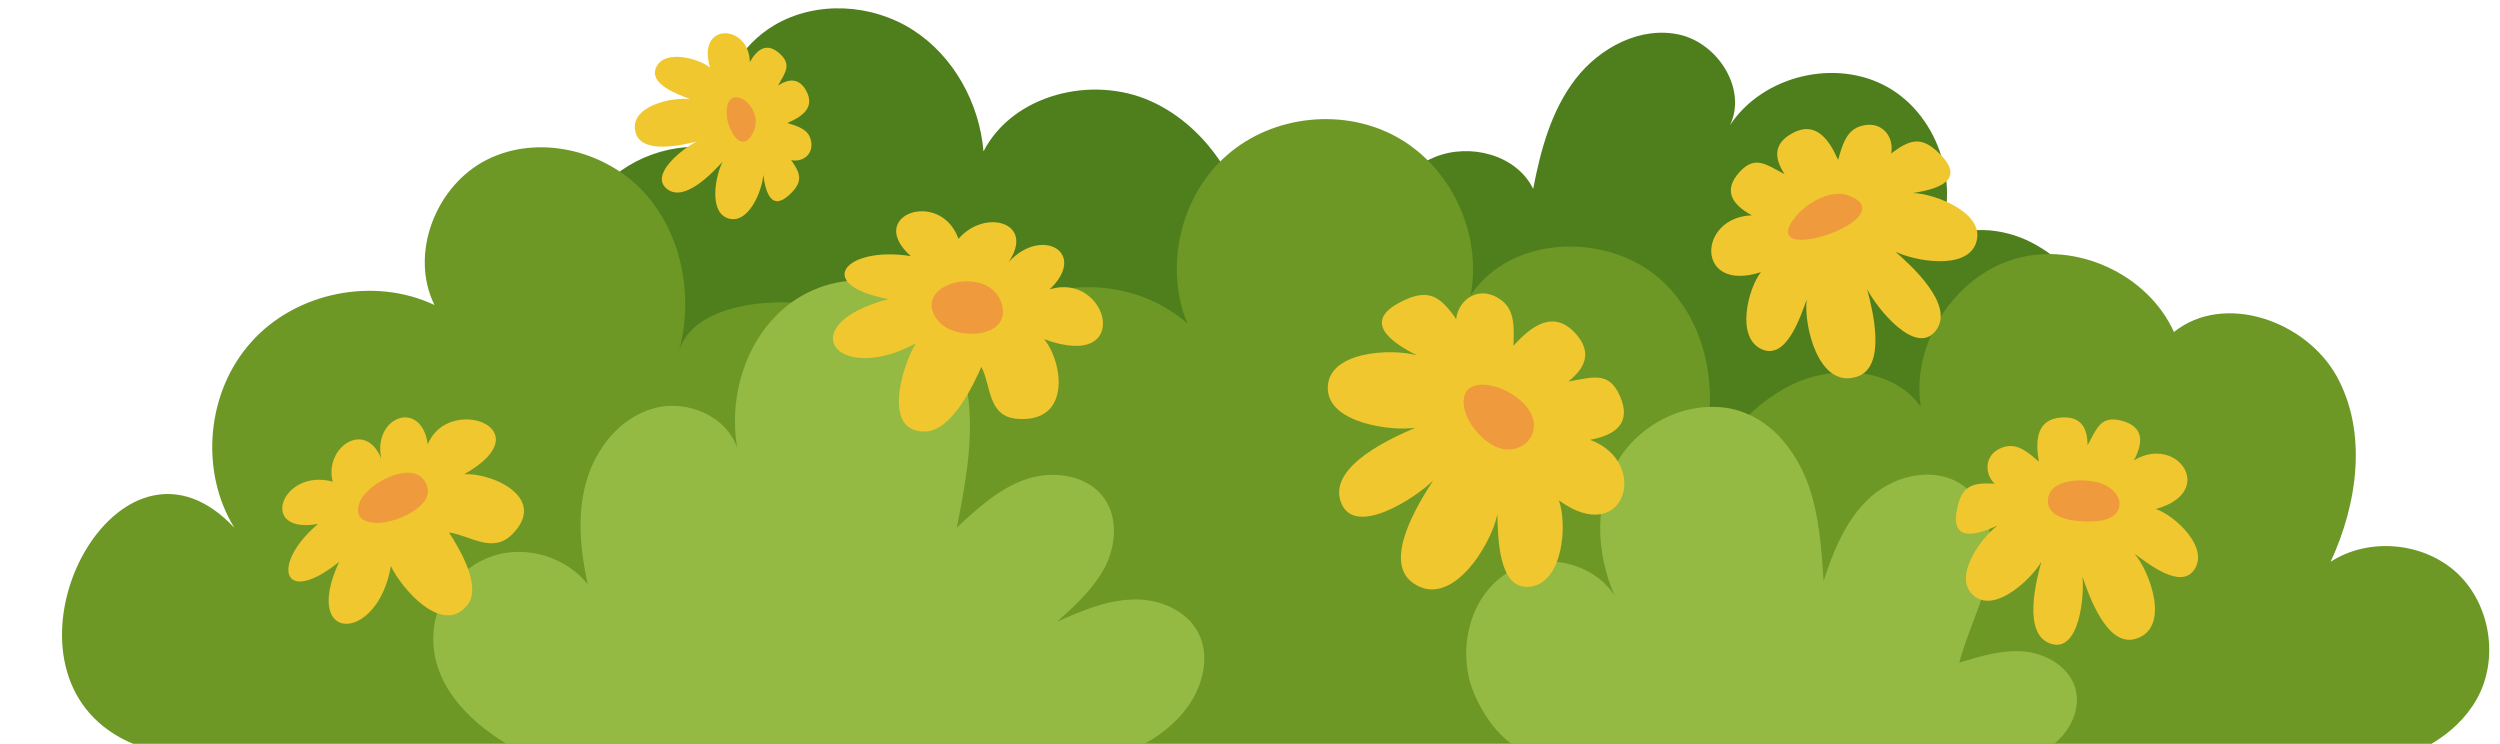 <?xml version="1.0" encoding="UTF-8"?>
<!DOCTYPE svg PUBLIC '-//W3C//DTD SVG 1.0//EN'
          'http://www.w3.org/TR/2001/REC-SVG-20010904/DTD/svg10.dtd'>
<svg height="27.6" preserveAspectRatio="xMidYMid meet" version="1.0" viewBox="0.7 33.2 92.7 27.6" width="92.7" xmlns="http://www.w3.org/2000/svg" xmlns:xlink="http://www.w3.org/1999/xlink" zoomAndPan="magnify"
><g
  ><g id="change1_1"
    ><path d="M27.293,37.714c0.045-1.437,0.878-2.853,2.133-3.588c1.552-0.909,3.61-0.787,5.123,0.184 c1.514,0.971,2.467,2.71,2.619,4.502c1.094-2.117,4.036-2.839,6.208-1.859c2.172,0.98,3.535,3.295,3.86,5.655 c0.163,1.178,0.124,2.453,0.782,3.444c0.657,0.991,2.409,1.315,2.932,0.246c-0.009-1.398-0.014-2.822,0.39-4.16 s1.287-2.605,2.586-3.123c1.299-0.518,3.011-0.069,3.624,1.188c0.277-1.446,0.675-2.916,1.575-4.08 s2.412-1.96,3.848-1.638c1.436,0.322,2.513,2.028,1.876,3.355c1.218-1.845,3.936-2.495,5.857-1.402 c1.921,1.093,2.75,3.762,1.787,5.751c1.041-0.662,2.438-0.562,3.535,0.002c1.097,0.564,1.938,1.526,2.638,2.542 c0.862,1.249,1.577,2.745,1.304,4.238c-0.347,1.9-2.169,3.167-3.972,3.859 c-4.129,1.586-8.66,1.281-12.897,2.407c-1.019,0.271-1.962,0.79-2.97,1.055 c-0.813,0.213-1.705,0.206-2.537,0.355c-2.494,0.446-5.019,0.62-7.544,0.778 c-4.312,0.269-8.623,0.538-12.935,0.807c-2.255,0.141-4.583,0.272-6.711-0.487 c-2.719-0.969-4.777-3.306-6.026-5.908c-0.752-1.567-1.246-3.24-1.631-4.931 c-0.525-2.308-1.679-4.338,0.064-6.519c1.068-1.336,2.913-2,4.587-1.652 C27.316,38.397,27.282,38.055,27.293,37.714z" fill="#4E7F1C"
    /></g
    ><g id="change2_1"
    ><path d="M92.54,59.12c-0.4,0.71-0.99,1.25-1.68,1.66H5.64c-0.47-0.19-0.91-0.46-1.3-0.81 c-3.68-3.32,0.95-11.58,5.05-7.2c-1.3-2.11-1.03-5.05,0.63-6.89c1.65-1.85,4.55-2.43,6.79-1.37c-0.94-1.9,0.05-4.44,1.95-5.39 c1.89-0.95,4.36-0.36,5.8,1.19c1.44,1.55,1.87,3.9,1.31,5.94c0.4-1.47,2.52-1.91,4.17-1.83c0.57,0.02,1.08,0.1,1.45,0.22 c2.08,0.66,3.67,3.33,4.16,5.36c-0.14-1.13,0.11-2.3,0.66-3.3c0.51-0.94,1.28-1.74,2.22-2.24c1.96-1.04,4.55-0.73,6.2,0.74 c-0.87-2.11-0.26-4.74,1.46-6.24c1.71-1.51,4.4-1.78,6.37-0.64c1.98,1.13,3.1,3.59,2.67,5.83c1.52-2.29,5.24-2.37,7.2-0.44 c1.21,1.19,1.74,2.88,1.67,4.58c-0.04,1.06-0.31,2.12-0.81,3.06c0.69-0.97,1.4-1.97,2.27-2.77c0.44-0.42,0.93-0.78,1.47-1.06 c1.6-0.83,3.85-0.71,4.89,0.76c-0.35-2.33,1.22-4.81,3.49-5.48C77.67,42.14,80.34,43.36,81.31,45.51 c1.85-1.48,4.89-0.43,6.04,1.65c1.14,2.08,0.77,4.71-0.23,6.87c1.42-0.92,3.46-0.73,4.7,0.43 C93.05,55.62,93.37,57.64,92.54,59.12z" fill="#6D9826"
    /></g
    ><g id="change3_1"
    ><path d="M44.92,59.13c-0.42,0.71-1.06,1.25-1.78,1.65H19.48c-1.45-0.88-2.8-2.25-2.71-4.07 c0.06-1.29,0.98-2.5,2.22-2.9c1.23-0.4,2.69,0.04,3.5,1.05c-0.27-1.25-0.4-2.57-0.05-3.8s1.24-2.36,2.47-2.71 c1.22-0.36,2.74,0.26,3.13,1.48c-0.35-1.99,0.36-4.21,1.99-5.4c0,0,0.01,0,0.01-0.01c0.98-0.71,2.28-1.02,3.45-0.68 c1.37,0.39,2.35,1.6,2.82,2.96c0.11,0.3,0.19,0.6,0.24,0.9c0.3,1.71-0.04,3.46-0.37,5.16c0.78-0.72,1.59-1.47,2.6-1.8 c1.01-0.33,2.28-0.14,2.88,0.74c0.51,0.74,0.41,1.76,0,2.55c-0.42,0.79-1.1,1.41-1.76,2c0.89-0.39,1.81-0.79,2.78-0.82 c0.97-0.04,2.02,0.38,2.46,1.25C45.53,57.44,45.35,58.39,44.92,59.13z M77.66,58.75c-0.21-0.8-1.05-1.3-1.88-1.39 c-0.82-0.08-1.64,0.17-2.43,0.41c0.3-1.14,0.87-2.2,1.09-3.35c0.23-1.16,0.02-2.52-0.94-3.21c-0.99-0.72-2.45-0.43-3.38,0.37 c-0.93,0.8-1.42,1.99-1.8,3.16c-0.08-1.18-0.16-2.37-0.54-3.49c-0.39-1.11-1.12-2.16-2.19-2.66c-0.01,0-0.02-0.01-0.03-0.01 c-0.46-0.22-0.96-0.31-1.46-0.29c-1.35,0.02-2.71,0.82-3.41,2c-0.89,1.49-0.82,3.42-0.11,5.02c-0.76-1.25-2.66-1.68-3.94-0.9 c-1.53,0.93-1.95,3.06-1.23,4.62c0.37,0.81,0.82,1.37,1.33,1.75h20.13C77.47,60.29,77.86,59.49,77.66,58.75z" fill="#95BA43"
    /></g
    ><g id="change4_1"
    ><path d="M58.504,51.753c0.314,0.853,0.175,3.091-1.102,3.205c-1.169,0.104-1.149-1.901-1.182-2.683 c-0.208,1.085-1.7,3.576-3.142,2.53c-1.125-0.816,0.241-2.98,0.768-3.794 c-0.622,0.632-2.974,2.19-3.439,0.77c-0.43-1.315,1.919-2.35,2.772-2.719c-0.909,0.133-3.178-0.173-3.243-1.413 c-0.076-1.442,2.396-1.539,3.305-1.271c-1.058-0.535-1.998-1.276-0.587-1.99 c0.967-0.49,1.4-0.247,1.979,0.553c0.023,0.031,0.038,0.064,0.06,0.095c0.093-0.777,0.906-1.3,1.696-0.692 c0.501,0.386,0.452,1.075,0.428,1.679c0.661-0.732,1.493-1.363,2.311-0.449c0.583,0.651,0.41,1.228-0.273,1.772 c0.913-0.154,1.493-0.388,1.903,0.517c0.469,1.035-0.171,1.477-1.099,1.645 C61.916,50.34,60.945,53.532,58.504,51.753z M70.981,42.53c0.695,0.346,2.599,0.696,2.977-0.283 c0.44-1.139-1.52-1.867-2.321-1.891c0.991-0.151,1.941-0.5,0.995-1.445 c-0.648-0.648-1.06-0.567-1.735-0.076c-0.026,0.019-0.048,0.041-0.073,0.061 c0.129-0.649-0.386-1.283-1.181-1.002c-0.504,0.178-0.646,0.745-0.785,1.236 c-0.339-0.762-0.841-1.487-1.738-0.968c-0.64,0.37-0.652,0.879-0.247,1.496 c-0.693-0.364-1.098-0.705-1.665-0.085c-0.649,0.708-0.251,1.232,0.451,1.611c-2.032,0.075-2.092,2.895,0.337,2.107 c-0.476,0.603-0.954,2.438,0.042,2.865c0.912,0.391,1.423-1.225,1.655-1.845 c-0.119,0.927,0.425,3.32,1.859,2.859c1.118-0.359,0.59-2.458,0.381-3.25c0.334,0.671,1.813,2.542,2.56,1.523 C73.185,44.501,71.57,43.051,70.981,42.53z M29.893,37.761c0.536-0.226,1.049-0.567,0.699-1.2 c-0.249-0.451-0.605-0.467-1.04-0.192c0.263-0.478,0.506-0.756,0.082-1.161 c-0.485-0.462-0.856-0.192-1.13,0.293c-0.025-1.419-1.992-1.498-1.475,0.207c-0.414-0.341-1.688-0.698-1.999-0.009 c-0.285,0.631,0.835,1.01,1.265,1.18c-0.645-0.095-2.322,0.252-2.02,1.259 c0.236,0.785,1.707,0.445,2.263,0.31c-0.473,0.224-1.798,1.231-1.097,1.766c0.649,0.495,1.682-0.612,2.053-1.016 c-0.251,0.48-0.521,1.804,0.157,2.081c0.789,0.322,1.323-1.036,1.351-1.594c0.092,0.693,0.323,1.361,0.995,0.714 c0.461-0.444,0.41-0.732,0.076-1.21c-0.013-0.019-0.028-0.034-0.041-0.052 c0.451,0.099,0.9-0.252,0.715-0.81C30.627,37.972,30.234,37.865,29.893,37.761z M80.639,52.075 c2.282-0.631,0.796-2.783-0.815-1.803c0.35-0.652,0.39-1.26-0.473-1.477c-0.756-0.189-0.895,0.281-1.245,0.916 c-0.001-0.684-0.271-1.072-0.955-1.032c-0.96,0.057-0.978,0.875-0.851,1.637 c-0.359-0.309-0.758-0.675-1.239-0.556c-0.758,0.189-0.834,0.942-0.402,1.379 c-0.03-0.002-0.058-0.008-0.088-0.009c-0.774-0.035-1.134,0.112-1.304,0.945 c-0.249,1.214,0.664,0.999,1.508,0.61c-0.607,0.427-1.753,1.992-0.83,2.648 c0.793,0.564,2.087-0.679,2.448-1.302c-0.19,0.704-0.699,2.65,0.318,3.027 c1.098,0.407,1.288-1.796,1.204-2.486c0.243,0.72,0.906,2.614,1.955,2.321 c1.345-0.376,0.544-2.506-0.021-3.162c0.496,0.361,1.717,1.35,2.223,0.582 C82.622,53.475,81.316,52.299,80.639,52.075z M17.917,50.783c2.988-1.694-0.603-2.983-1.355-1.105 c-0.234-1.702-2.055-1.037-1.724,0.531c-0.586-1.468-2.128-0.422-1.801,0.851 c-1.894-0.515-2.791,1.966-0.545,1.568c-1.759,1.488-1.343,3.11,0.784,1.405 c-1.413,3.046,1.43,3.031,1.918,0.156c0.369,0.799,1.915,2.621,2.839,1.441 c0.542-0.693-0.295-2.086-0.686-2.687c0.768,0.102,1.609,0.803,2.337,0.077c0.481-0.48,0.53-0.908,0.346-1.26 C19.698,51.132,18.613,50.753,17.917,50.783z M39.621,43.932c1.424-1.355-0.277-2.359-1.52-1.017 c1-1.478-0.886-1.994-1.861-0.858c-0.66-1.871-3.478-0.886-1.767,0.64c-2.421-0.388-3.662,1.059-0.823,1.593 c-3.646,0.96-1.93,3.227,1.005,1.644c-0.513,0.844-1.263,3.334,0.374,3.264 c0.961-0.041,1.741-1.668,2.06-2.394c0.366,0.685,0.224,1.84,1.328,1.926c0.729,0.056,1.153-0.199,1.365-0.588 c0.38-0.698,0.079-1.828-0.364-2.365C42.761,47.007,41.797,43.245,39.621,43.932z" fill="#F0C72F"
    /></g
    ><g id="change5_1"
    ><path d="M37.842,44.463c0.395,1.306-1.756,1.39-2.362,0.627 C34.389,43.719,37.382,42.942,37.842,44.463z M27.645,37.436c0.024,0.555,0.561,1.574,0.995,0.646 C29.089,37.123,27.588,36.122,27.645,37.436z M14.042,51.807c-0.238,0.601,0.183,0.802,0.74,0.78 c0.591-0.023,2.057-0.596,1.739-1.407C16.113,50.142,14.314,51.121,14.042,51.807z M55.003,48.371 c0.133,0.621,0.861,1.439,1.533,1.493c0.567,0.046,1.07-0.351,1.04-0.943 C57.513,47.658,54.64,46.668,55.003,48.371z M69.212,40.44c-0.643-0.23-1.542,0.308-1.933,0.796 C65.69,43.213,71.499,41.257,69.212,40.44z M78.681,51.149c-0.543-0.227-2.075-0.267-2.044,0.657 c0.025,0.763,1.452,0.78,1.96,0.7C79.542,52.355,79.475,51.481,78.681,51.149z" fill="#EF9A3C"
    /></g
  ></g
></svg
>
